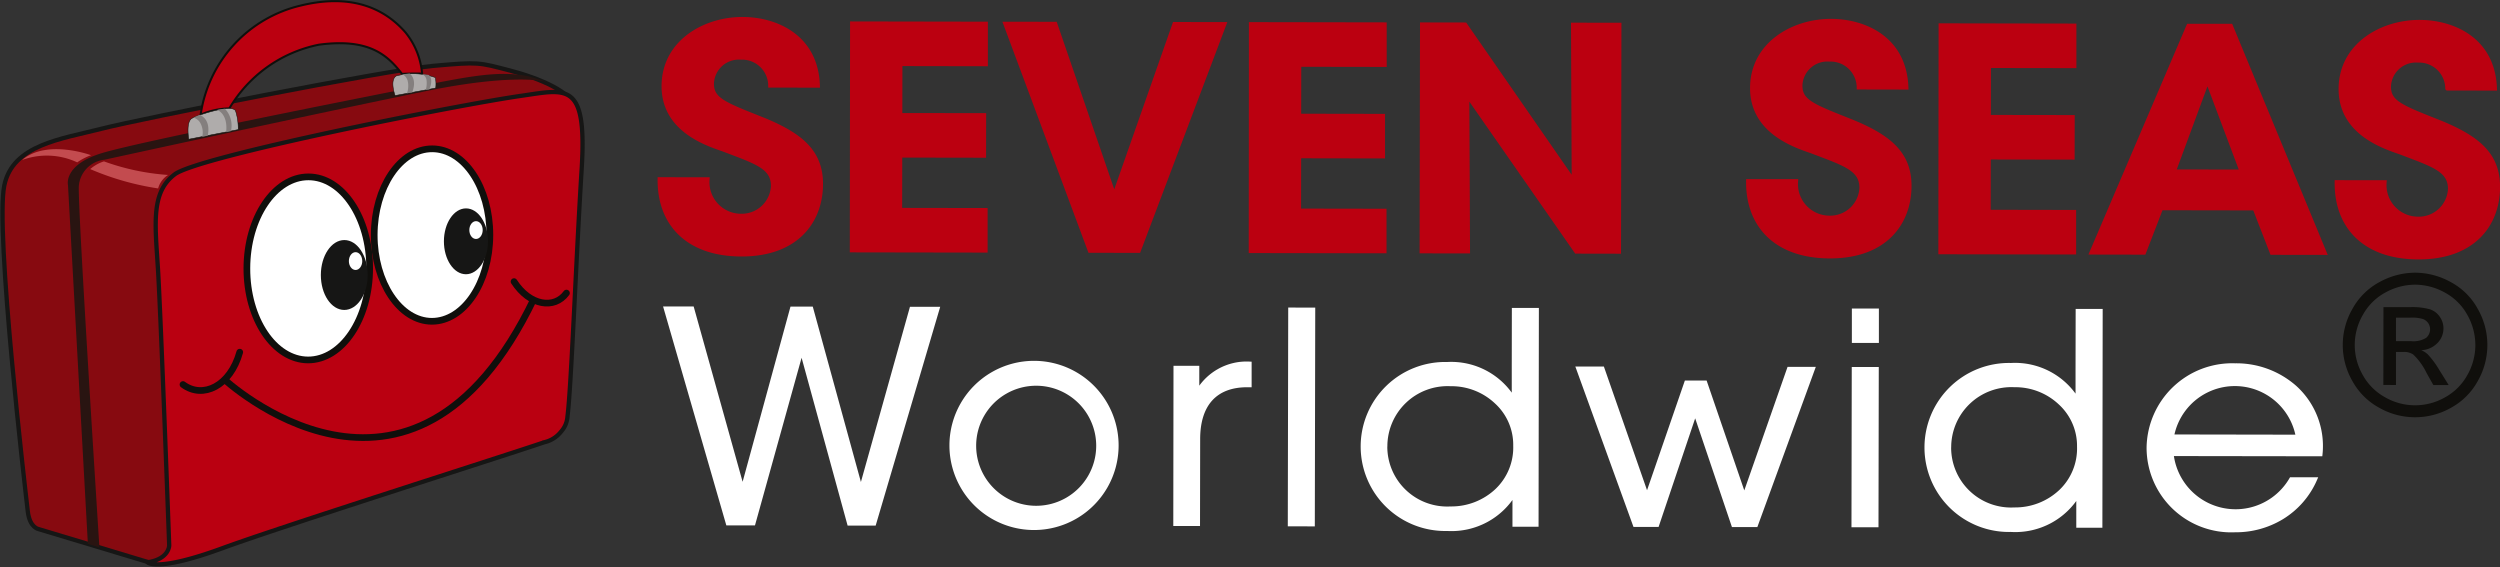 <svg xmlns="http://www.w3.org/2000/svg" width="152.84" height="34.678"><rect width="100%" height="100%" fill="#333333" stroke="none"/><g data-name="Group 14"><path data-name="Path 4" d="M147.66 16.671a4.536 4.536 0 012.172.576 4.059 4.059 0 011.648 1.637 4.435 4.435 0 010 4.412 4.093 4.093 0 01-1.637 1.634 4.438 4.438 0 01-4.4-.008 4.117 4.117 0 01-1.634-1.639 4.416 4.416 0 01.017-4.412 4.087 4.087 0 011.657-1.632 4.539 4.539 0 012.174-.568m0 .733a3.77 3.77 0 00-1.814.474 3.429 3.429 0 00-1.381 1.362 3.672 3.672 0 00-.016 3.679 3.467 3.467 0 001.366 1.367 3.68 3.68 0 003.666.006 3.444 3.444 0 001.366-1.363 3.7 3.7 0 00.489-1.829 3.76 3.76 0 00-.49-1.848 3.409 3.409 0 00-1.378-1.367 3.765 3.765 0 00-1.808-.481m-1.949 6.129l.007-4.756h1.634a4.008 4.008 0 011.213.134 1.175 1.175 0 01.6.461 1.212 1.212 0 01.221.7 1.266 1.266 0 01-.374.907 1.471 1.471 0 01-.986.432 1.3 1.3 0 01.4.252 5.477 5.477 0 01.7.945l.579.932h-.937l-.421-.75a3.841 3.841 0 00-.8-1.109.99.99 0 00-.614-.165h-.451v2.021zm.771-2.676h.932a1.5 1.5 0 00.911-.2.684.684 0 00.128-.905.7.7 0 00-.325-.25 2.43 2.43 0 00-.771-.083h-.873z" fill="#100f0c"/><path data-name="Path 5" d="M43.243 10.974a2.066 2.066 0 002.039 2.23 1.924 1.924 0 001.987-1.831c0-1.177-1.038-1.479-3.06-2.25-1.1-.376-3.632-1.241-3.627-3.86 0-2.657 2.462-4.093 4.818-4.089 1.926 0 4.478.981 4.59 4.049l-2.888-.005a1.734 1.734 0 00-1.8-1.706 1.662 1.662 0 00-1.79 1.569c-.021 1.029.763 1.292 3.216 2.269 2.219.921 3.455 1.934 3.451 3.9 0 2.227-1.441 4.3-4.859 4.294-3.3-.006-5.005-1.9-4.98-4.573z" fill="#bb0010"/><path data-name="Path 6" d="M43.243 10.974a2.066 2.066 0 002.039 2.23 1.924 1.924 0 001.987-1.831c0-1.177-1.038-1.479-3.06-2.25-1.1-.376-3.632-1.241-3.627-3.86 0-2.657 2.462-4.093 4.818-4.089 1.926 0 4.478.981 4.59 4.049l-2.888-.005a1.734 1.734 0 00-1.8-1.706 1.662 1.662 0 00-1.79 1.569c-.021 1.029.763 1.292 3.216 2.269 2.219.921 3.455 1.934 3.451 3.9 0 2.227-1.441 4.3-4.859 4.294-3.3-.006-5.005-1.9-4.98-4.573z" fill="none" stroke="#bb0010" stroke-width=".273"/><path data-name="Path 7" d="M52.106 1.447l8.152.015v2.451l-5.224-.01-.006 3.144 5.125.008-.005 2.451-5.124-.009-.007 3.349 5.225.009v2.451l-8.152-.014z" fill="#bb0010"/><path data-name="Path 8" d="M52.106 1.447l8.152.015v2.451l-5.224-.01-.006 3.144 5.125.008-.005 2.451-5.124-.009-.007 3.349 5.225.009v2.451l-8.152-.014z" fill="none" stroke="#bb0010" stroke-width=".273"/><path data-name="Path 9" d="M61.48 1.464l3.024.005L68.12 11.99l3.691-10.508 3.025.005-5.229 13.836-2.967-.005z" fill="#bb0010"/><path data-name="Path 10" d="M61.48 1.464l3.024.005L68.12 11.99l3.691-10.508 3.025.005-5.229 13.836-2.967-.005z" fill="none" stroke="#bb0010" stroke-width=".273"/><path data-name="Path 11" d="M76.49 1.49l8.151.014v2.451l-5.223-.009-.006 3.143 5.127.009v2.451l-5.128-.009-.006 3.349 5.225.009v2.451l-8.151-.014z" fill="#bb0010"/><path data-name="Path 12" d="M76.49 1.49l8.151.014v2.451l-5.223-.009-.006 3.143 5.127.009v2.451l-5.128-.009-.006 3.349 5.225.009v2.451l-8.151-.014z" fill="none" stroke="#bb0010" stroke-width=".273"/><path data-name="Path 13" d="M96.224 11.123l-.042-9.6 2.809.005-.025 13.846-2.593-.005-6.681-9.592.043 9.58-2.81-.005.025-13.845 2.613.005z" fill="#bb0010"/><path data-name="Path 14" d="M96.224 11.123l-.042-9.6 2.809.005-.025 13.846-2.593-.005-6.681-9.592.043 9.58-2.81-.005.025-13.845 2.613.005z" fill="none" stroke="#bb0010" stroke-width=".273"/><path data-name="Path 15" d="M109.79 11.09a2.066 2.066 0 002.037 2.23 1.924 1.924 0 001.987-1.83c0-1.178-1.038-1.48-3.06-2.251-1.1-.376-3.631-1.24-3.626-3.86.005-2.656 2.462-4.093 4.819-4.089 1.924 0 4.477.981 4.589 4.05l-2.888-.006a1.734 1.734 0 00-1.8-1.705 1.662 1.662 0 00-1.79 1.568c-.022 1.029.764 1.292 3.217 2.27 2.219.921 3.455 1.933 3.451 3.9 0 2.227-1.442 4.3-4.859 4.295-3.3-.006-5.006-1.9-4.981-4.574z" fill="#bb0010"/><path data-name="Path 16" d="M109.79 11.09a2.066 2.066 0 002.037 2.23 1.924 1.924 0 001.987-1.83c0-1.178-1.038-1.48-3.06-2.251-1.1-.376-3.631-1.24-3.626-3.86.005-2.656 2.462-4.093 4.819-4.089 1.924 0 4.477.981 4.589 4.05l-2.888-.006a1.734 1.734 0 00-1.8-1.705 1.662 1.662 0 00-1.79 1.568c-.022 1.029.764 1.292 3.217 2.27 2.219.921 3.455 1.933 3.451 3.9 0 2.227-1.442 4.3-4.859 4.295-3.3-.006-5.006-1.9-4.981-4.574z" fill="none" stroke="#bb0010" stroke-width=".273"/><path data-name="Path 17" d="M118.655 1.563l8.151.015v2.451l-5.223-.009-.006 3.143 5.126.008-.005 2.452-5.126-.009-.006 3.348 5.225.01v2.45l-8.151-.013z" fill="#bb0010"/><path data-name="Path 18" d="M118.655 1.563l8.151.015v2.451l-5.223-.009-.006 3.143 5.126.008-.005 2.452-5.126-.009-.006 3.348 5.225.01v2.45l-8.151-.013z" fill="none" stroke="#bb0010" stroke-width=".273"/><path data-name="Path 19" d="M131.065 15.432l-3.181-.006 5.917-13.834h2.573l5.73 13.855-3.2-.005-1.055-2.715-5.736-.01zm3.889-10.545l-2.072 5.608 4.183.008z" fill="#bb0010"/><path data-name="Path 20" d="M131.065 15.432l-3.181-.006 5.917-13.834h2.573l5.73 13.855-3.2-.005-1.055-2.715-5.736-.01zm3.889-10.545l-2.072 5.608 4.183.008z" fill="none" stroke="#bb0010" stroke-width=".273"/><path data-name="Path 21" d="M145.771 11.153a2.066 2.066 0 002.039 2.23 1.923 1.923 0 001.986-1.831c0-1.177-1.038-1.479-3.06-2.25-1.1-.376-3.632-1.241-3.627-3.86 0-2.657 2.462-4.093 4.819-4.089 1.925 0 4.478.981 4.589 4.049l-2.887-.005a1.734 1.734 0 00-1.8-1.706 1.663 1.663 0 00-1.791 1.568c-.022 1.03.764 1.293 3.217 2.27 2.219.921 3.455 1.934 3.451 3.9 0 2.228-1.442 4.3-4.859 4.295-3.3-.006-5.006-1.9-4.98-4.573z" fill="#bb0010"/><path data-name="Path 22" d="M145.771 11.153a2.066 2.066 0 002.039 2.23 1.923 1.923 0 001.986-1.831c0-1.177-1.038-1.479-3.06-2.25-1.1-.376-3.632-1.241-3.627-3.86 0-2.657 2.462-4.093 4.819-4.089 1.925 0 4.478.981 4.589 4.049l-2.887-.005a1.734 1.734 0 00-1.8-1.706 1.663 1.663 0 00-1.791 1.568c-.022 1.03.764 1.293 3.217 2.27 2.219.921 3.455 1.934 3.451 3.9 0 2.228-1.442 4.3-4.859 4.295-3.3-.006-5.006-1.9-4.98-4.573z" fill="none" stroke="#bb0010" stroke-width=".273"/><path data-name="Path 23" d="M40.722 18.875h1.58l3.1 11.1 3.03-11.091h1.152l3.047 11.1 3.105-11.091h1.56l-3.865 13.101h-1.506l-2.918-10.642-2.956 10.629h-1.542z" fill="#100f0c"/><path data-name="Path 24" d="M40.722 18.875h1.58l3.1 11.1 3.03-11.091h1.152l3.047 11.1 3.105-11.091h1.56l-3.865 13.101h-1.506l-2.918-10.642-2.956 10.629h-1.542z" fill="#fff" stroke="#fff" stroke-width=".277"/><path data-name="Path 25" d="M58.183 27.224a5.033 5.033 0 110 .016zm1.357.037a3.808 3.808 0 100-.018z" fill="#100f0c"/><path data-name="Path 26" d="M58.183 27.224a5.033 5.033 0 110 .016zm1.357.037a3.808 3.808 0 100-.018z" fill="#fff" stroke="#fff" stroke-width=".277"/><path data-name="Path 27" d="M71.881 22.504h1.3v1.558a3.433 3.433 0 013.2-1.818v1.292h-.131c-1.931 0-3.011 1.145-3.015 3.3l-.009 5.185h-1.357z" fill="#100f0c"/><path data-name="Path 28" d="M71.881 22.504h1.3v1.558a3.433 3.433 0 013.2-1.818v1.292h-.131c-1.931 0-3.011 1.145-3.015 3.3l-.009 5.185h-1.357z" fill="#fff" stroke="#fff" stroke-width=".277"/><path data-name="Rectangle 78" fill="#100f0c" d="M78.869 32.039l.026-13.098 1.375.003-.026 13.098z"/><path data-name="Rectangle 79" fill="#fff" stroke="#fff" stroke-width=".277" d="M78.869 32.039l.026-13.098 1.375.003-.026 13.098z"/><path data-name="Path 29" d="M93.923 32.065h-1.319v-1.964a4.464 4.464 0 01-4.129 2.222 5.028 5.028 0 110-10.053 4.436 4.436 0 014.086 2.2v-2.018l.006-3.486h1.375zm-9.247-4.778a3.8 3.8 0 004.008 3.813 4.071 4.071 0 002.847-1.111 3.645 3.645 0 001.12-2.741 3.565 3.565 0 00-1.149-2.675 4.012 4.012 0 00-2.822-1.1 3.818 3.818 0 00-4 3.8z" fill="#100f0c"/><path data-name="Path 30" d="M93.923 32.065h-1.319v-1.964a4.464 4.464 0 01-4.129 2.222 5.028 5.028 0 110-10.053 4.436 4.436 0 014.086 2.2v-2.018l.006-3.486h1.375zm-9.247-4.778a3.8 3.8 0 004.008 3.813 4.071 4.071 0 002.847-1.111 3.645 3.645 0 001.12-2.741 3.565 3.565 0 00-1.149-2.675 4.012 4.012 0 00-2.822-1.1 3.818 3.818 0 00-4 3.8z" fill="#fff" stroke="#fff" stroke-width=".277"/><path data-name="Path 31" d="M96.507 22.547h1.449l2.738 7.847 2.41-6.989h1.133l2.4 7 2.745-7.837h1.431l-3.473 9.517h-1.357l-2.347-6.942-2.336 6.934h-1.338z" fill="#100f0c"/><path data-name="Path 32" d="M96.507 22.547h1.449l2.738 7.847 2.41-6.989h1.133l2.4 7 2.745-7.837h1.431l-3.473 9.517h-1.357l-2.347-6.942-2.336 6.934h-1.338z" fill="#fff" stroke="#fff" stroke-width=".277"/><path data-name="Path 33" d="M113.354 19.002h1.375v1.823h-1.375zm-.007 3.574h1.375l-.017 9.522h-1.375z" fill="#100f0c"/><path data-name="Path 34" d="M113.354 19.002h1.375v1.823h-1.375zm-.007 3.574h1.375l-.017 9.522h-1.375z" fill="#fff" stroke="#fff" stroke-width=".277"/><path data-name="Path 35" d="M128.393 32.125h-1.319v-1.964a4.462 4.462 0 01-4.13 2.222 5.028 5.028 0 110-10.053 4.435 4.435 0 014.085 2.2v-2.019l.007-3.486h1.375zm-9.246-4.777a3.8 3.8 0 004.007 3.813A4.071 4.071 0 00126 30.05a3.638 3.638 0 001.12-2.741 3.571 3.571 0 00-1.148-2.675 4.013 4.013 0 00-2.822-1.1 3.817 3.817 0 00-4 3.8z" fill="#100f0c"/><path data-name="Path 36" d="M128.393 32.125h-1.319v-1.964a4.462 4.462 0 01-4.13 2.222 5.028 5.028 0 110-10.053 4.435 4.435 0 014.085 2.2v-2.019l.007-3.486h1.375zm-9.246-4.777a3.8 3.8 0 004.007 3.813A4.071 4.071 0 00126 30.05a3.638 3.638 0 001.12-2.741 3.571 3.571 0 00-1.148-2.675 4.013 4.013 0 00-2.822-1.1 3.817 3.817 0 00-4 3.8z" fill="#fff" stroke="#fff" stroke-width=".277"/><path data-name="Path 37" d="M132.746 27.743a3.95 3.95 0 007.338 1.572h1.431a5.113 5.113 0 01-2.03 2.315 5.418 5.418 0 01-2.844.773 5.037 5.037 0 01-5.269-5.018 5.094 5.094 0 015.269-5.035 5.394 5.394 0 013.658 1.352 4.813 4.813 0 011.553 4.055zm7.752-1.03a3.925 3.925 0 00-7.73-.014z" fill="#100f0c"/><path data-name="Path 38" d="M132.746 27.743a3.95 3.95 0 007.338 1.572h1.431a5.113 5.113 0 01-2.03 2.315 5.418 5.418 0 01-2.844.773 5.037 5.037 0 01-5.269-5.018 5.094 5.094 0 015.269-5.035 5.394 5.394 0 013.658 1.352 4.813 4.813 0 011.553 4.055zm7.752-1.03a3.925 3.925 0 00-7.73-.014z" fill="#fff" stroke="#fff" stroke-width=".277"/><path data-name="Path 39" d="M9.19 34.405l-6.83-2.058s-.544-.082-.661-1.077C1.559 30.088-.307 14.124.262 11.343c.51-2.491 3.464-2.837 5.934-3.47s17.462-3.592 20.292-3.846 2.761-.212 4.678.281c1.764.453 4.032 1.4 3.791 2.266l-24.11 27.463z" fill="#870a10"/><path data-name="Path 40" d="M9.19 34.405l-6.83-2.058s-.544-.082-.661-1.077C1.559 30.088-.307 14.124.262 11.343c.51-2.491 3.464-2.837 5.934-3.47s17.462-3.592 20.292-3.846 2.761-.212 4.678.281c1.764.453 4.032 1.4 3.791 2.266l-24.11 27.463z" fill="none" stroke="#161615" stroke-width=".263"/><path data-name="Path 41" d="M9.019 34.377s.541.619 4.577-.861c3.6-1.321 16.815-5.51 19.682-6.479a1.807 1.807 0 001.026-.651 1.529 1.529 0 00.39-.932c.234-1.831.518-9.535.866-15.106.337-5.4-.9-4.89-3.687-4.491-3.975.571-19.741 3.708-21.188 4.8s-1.209 2.949-1.033 5.7.693 16.99.693 16.99 0 .835-1.326 1.031" fill="#ba0011"/><path data-name="Path 42" d="M9.019 34.377s.541.619 4.577-.861c3.6-1.321 16.815-5.51 19.682-6.479a1.807 1.807 0 001.026-.651 1.529 1.529 0 00.39-.932c.234-1.831.518-9.535.866-15.106.337-5.4-.9-4.89-3.687-4.491-3.975.571-19.741 3.708-21.188 4.8s-1.209 2.949-1.033 5.7.693 16.99.693 16.99-.002.834-1.326 1.03z" fill="none" stroke="#161615" stroke-width=".263"/><path data-name="Path 43" d="M5.372 33.251L4.156 11.312s-.3-1.22 2.051-1.945S22.94 5.8 25.892 5.22s4.633-.9 6.381-.566l1.178.355s-1.85-.572-7.38.556c-7 1.43-19.683 4.2-19.683 4.2a1.756 1.756 0 00-1.57 1.631c-.063 1.468 1.26 22.071 1.26 22.071z" fill="#291411"/><path data-name="Path 44" d="M1.358 9.78a4.374 4.374 0 013.363.147 3.553 3.553 0 01.844-.438s-2.7-1-4.207.291" fill="#c34b4f"/><path data-name="Path 45" d="M5.514 10.337a2.456 2.456 0 01.842-.471 14.325 14.325 0 003.919.83 1.412 1.412 0 00-.608.824 16.821 16.821 0 01-4.153-1.183" fill="#c34b4f"/><path data-name="Path 46" d="M13.643 23.132s11.506 10.795 19.01-4.89" fill="none" stroke="#100f0c" stroke-width=".409"/><path data-name="Path 47" d="M11.187 23.509c1.217.9 2.89.1 3.47-1.979" fill="none" stroke="#100f0c" stroke-linecap="round" stroke-linejoin="round" stroke-width=".409"/><path data-name="Path 48" d="M34.631 17.917c-.736 1.005-2.242.787-3.205-.7" fill="none" stroke="#100f0c" stroke-linecap="round" stroke-linejoin="round" stroke-width=".409"/><path data-name="Path 49" d="M18.837 22.006c2.074 0 3.757-2.5 3.763-5.593s-1.669-5.6-3.743-5.6-3.758 2.5-3.764 5.593 1.67 5.6 3.744 5.605" fill="#fff"/><path data-name="Path 50" d="M18.837 22.006c2.074 0 3.757-2.5 3.763-5.593s-1.669-5.6-3.743-5.6-3.758 2.5-3.764 5.593 1.67 5.596 3.744 5.6z" fill="none" stroke="#100f0c" stroke-width=".409"/><path data-name="Path 51" d="M21.045 18.949c.793 0 1.432-.953 1.434-2.132s-.633-2.14-1.426-2.141-1.436.954-1.438 2.136.639 2.136 1.43 2.137" fill="#161615"/><path data-name="Path 52" d="M26.404 19.643c1.953 0 3.539-2.354 3.545-5.27s-1.573-5.272-3.526-5.275-3.54 2.354-3.545 5.263 1.576 5.279 3.526 5.282" fill="#fff"/><path data-name="Path 53" d="M26.404 19.643c1.953 0 3.539-2.354 3.545-5.27s-1.573-5.272-3.526-5.275-3.54 2.354-3.545 5.263 1.576 5.279 3.526 5.282z" fill="none" stroke="#100f0c" stroke-width=".409"/><path data-name="Path 54" d="M28.484 16.766c.742 0 1.349-.9 1.351-2.012s-.6-2.013-1.343-2.014-1.351.9-1.353 2.009.6 2.016 1.345 2.017" fill="#161615"/><path data-name="Path 55" d="M22.147 15.962c0 .3-.185.545-.409.544s-.41-.244-.409-.545.184-.546.411-.545.407.245.407.546" fill="#fff"/><path data-name="Path 56" d="M29.51 14.066c0 .3-.184.545-.41.544s-.407-.244-.407-.545.183-.545.409-.545.409.245.408.546" fill="#fff"/><path data-name="Path 57" d="M12.267 7.012A8.04 8.04 0 0118.399.336c2.361-.576 4.7-.3 6.4 1.657a4.6 4.6 0 011.006 2.513c-.36-.028-1.226.013-1.226.013-.89-1.153-2.028-2.2-5.093-1.784a8.237 8.237 0 00-5.465 3.894 4.624 4.624 0 00-1.755.383" fill="#bb0010"/><path data-name="Path 58" d="M12.267 7.012A8.04 8.04 0 0118.399.336c2.361-.576 4.7-.3 6.4 1.657a4.6 4.6 0 011.006 2.513c-.36-.028-1.226.013-1.226.013-.89-1.153-2.028-2.2-5.093-1.784a8.237 8.237 0 00-5.465 3.894 4.624 4.624 0 00-1.754.383z" fill="none" stroke="#100f0c" stroke-width=".126"/><path data-name="Path 59" d="M11.539 8.513s-.186-1.076.2-1.282 2.484-.9 2.663-.447a3.57 3.57 0 01.163 1.139z" fill="#afacab"/><path data-name="Path 60" d="M11.539 8.513s-.186-1.076.2-1.282 2.484-.9 2.663-.447a3.57 3.57 0 01.163 1.139z" fill="none" stroke="#100f0c" stroke-width=".031"/><path data-name="Path 61" d="M12.365 8.365a1.212 1.212 0 00-.1-.812.715.715 0 00-.44-.363l.376-.166s.712.2.5 1.27z" fill="#847f7e"/><path data-name="Path 62" d="M13.277 6.724s.673.208.548 1.356l.294-.067a1.491 1.491 0 00-.366-1.361 2.4 2.4 0 00-.476.072" fill="#847f7e"/><path data-name="Path 63" d="M24.154 5.842s-.346-.948.073-1.2a4.019 4.019 0 012.388.1 2.007 2.007 0 01.022.642z" fill="#afacab"/><path data-name="Path 64" d="M24.154 5.842s-.346-.948.073-1.2a4.019 4.019 0 012.388.1 2.007 2.007 0 01.022.642z" fill="none" stroke="#100f0c" stroke-width=".031"/><path data-name="Path 65" d="M24.882 5.7a1.354 1.354 0 00.032-.794c-.13-.346-.36-.362-.36-.362l.489-.049s.482.3.156 1.158z" fill="#847f7e"/><path data-name="Path 66" d="M26.031 5.499a1.6 1.6 0 00.046-.6.45.45 0 00-.292-.368l.417.049s.335.192.044.891z" fill="#847f7e"/></g></svg>